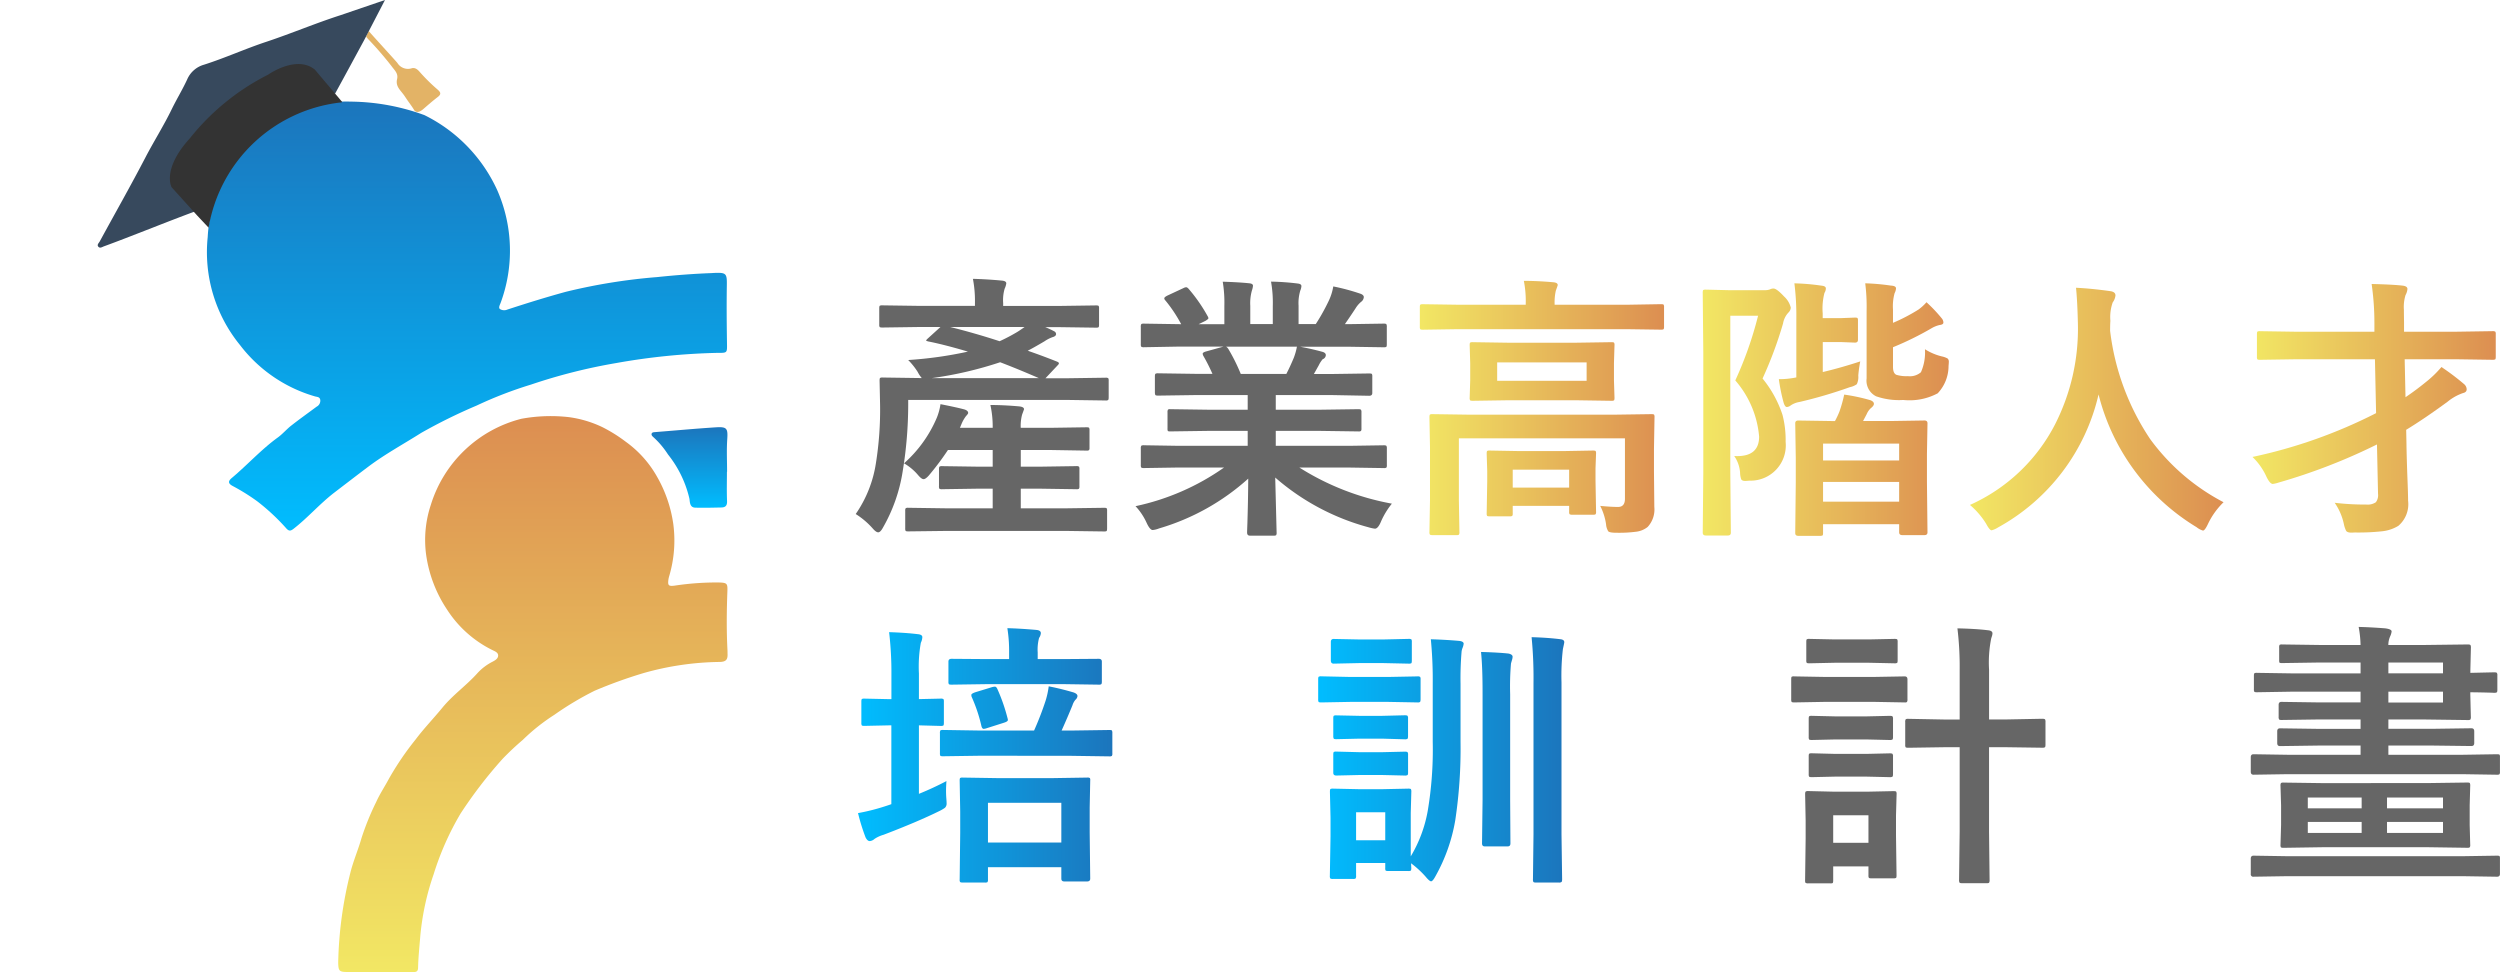 <svg xmlns="http://www.w3.org/2000/svg" xmlns:xlink="http://www.w3.org/1999/xlink" width="180" height="70" viewBox="0 0 180 70">
  <defs>
    <linearGradient id="linear-gradient" x1="1" y1="1" x2="0" y2="1" gradientUnits="objectBoundingBox">
      <stop offset="0" stop-color="#dc8e51"/>
      <stop offset="1" stop-color="#f2e764"/>
    </linearGradient>
    <linearGradient id="linear-gradient-5" x1="1" y1="1" x2="0" y2="1" gradientUnits="objectBoundingBox">
      <stop offset="0" stop-color="#1c75bc"/>
      <stop offset="1" stop-color="#00bdff"/>
    </linearGradient>
    <linearGradient id="linear-gradient-7" x1="0.5" y1="0" x2="0.5" xlink:href="#linear-gradient-5"/>
    <linearGradient id="linear-gradient-9" x1="0.5" y1="0" x2="0.5" xlink:href="#linear-gradient"/>
  </defs>
  <g id="產業高階人才培訓計畫" transform="translate(-268 -215)">
    <g id="產業高階人才培訓計畫-2" data-name="產業高階人才培訓計畫" transform="translate(-142.004)">
      <path id="Path_65487" data-name="Path 65487" d="M6.719-13.457H5.273l-2.734.039q-.166,0-.2-.039a.336.336,0,0,1-.029-.176V-14.8q0-.156.039-.186a.365.365,0,0,1,.186-.029l2.734.039H9.2v-.2a8.495,8.495,0,0,0-.146-1.748q1.055.029,2.08.127.322.029.322.2a1.293,1.293,0,0,1-.117.381,2.957,2.957,0,0,0-.107,1.045v.2h3.945l2.744-.039q.156,0,.186.039a.336.336,0,0,1,.029.176v1.172q0,.156-.039.186a.336.336,0,0,1-.176.029l-2.744-.039h-.918a6.284,6.284,0,0,1,.645.3.227.227,0,0,1,.137.2q0,.156-.264.225a2.6,2.6,0,0,0-.576.3q-.811.479-1.2.674,1.045.361,2.1.781.146.059.146.127a.225.225,0,0,1-.068.117l-.9.957H15.9l2.7-.039a.309.309,0,0,1,.2.039.365.365,0,0,1,.029.186v1.2q0,.156-.049.186a.305.305,0,0,1-.176.029l-2.7-.039H4.395v.361a29.841,29.841,0,0,1-.4,4.795A11.788,11.788,0,0,1,2.578.986q-.186.342-.342.342t-.4-.283A5.646,5.646,0,0,0,.615.01,8.715,8.715,0,0,0,2.07-3.652a24.381,24.381,0,0,0,.3-4.2L2.334-9.59q0-.166.039-.2a.365.365,0,0,1,.186-.029l2.734.039h.078a2.218,2.218,0,0,1-.293-.439,4.959,4.959,0,0,0-.684-.859,28.671,28.671,0,0,0,4.3-.605q-1.68-.5-2.852-.732-.156-.039-.156-.068t.088-.117Zm.693,0q1.768.439,3.564,1.025a13.032,13.032,0,0,0,1.2-.625q.205-.117.6-.4Zm3.6,2.539A27.284,27.284,0,0,1,6.094-9.775H13.8Q12.344-10.41,11.016-10.918ZM8.115-6.2h2.363V-6.24a7.162,7.162,0,0,0-.166-1.6q.947,0,2.08.1.342.039.342.205,0,.01-.137.381a3.152,3.152,0,0,0-.1.957h2.119l2.617-.039q.156,0,.186.039a.336.336,0,0,1,.029.176v1.25a.294.294,0,0,1-.034.181.294.294,0,0,1-.181.034L14.619-4.6H12.5v1.2h1.416l2.578-.039a.309.309,0,0,1,.2.039.336.336,0,0,1,.029.176V-2a.318.318,0,0,1-.034.19.318.318,0,0,1-.19.034l-2.578-.039H12.5V-.4h3.213L18.5-.439q.156,0,.186.039a.336.336,0,0,1,.029.176v1.26q0,.166-.039.2a.336.336,0,0,1-.176.029l-2.783-.039H7.178L4.395,1.26q-.156,0-.186-.039a.365.365,0,0,1-.029-.186V-.225a.294.294,0,0,1,.034-.181.294.294,0,0,1,.181-.034L7.178-.4h3.3V-1.816H9.414l-2.578.039a.309.309,0,0,1-.2-.039A.365.365,0,0,1,6.611-2V-3.223q0-.156.049-.186a.305.305,0,0,1,.176-.029L9.414-3.4h1.064V-4.6H7.256A19.762,19.762,0,0,1,5.879-2.764Q5.645-2.5,5.5-2.5t-.4-.3a3.834,3.834,0,0,0-1.006-.84A9.186,9.186,0,0,0,6.455-6.924,4.172,4.172,0,0,0,6.719-7.9q1.191.234,1.729.381.264.088.264.254,0,.059-.156.225a2.529,2.529,0,0,0-.342.615q-.02.039-.049.117T8.115-6.2Z" transform="translate(471 252)" fill="#666"/>
      <path id="Path_65486" data-name="Path 65486" d="M3.906-3.34,1.377-3.3a.332.332,0,0,1-.205-.039.336.336,0,0,1-.029-.176V-4.707a.332.332,0,0,1,.039-.205.394.394,0,0,1,.2-.029L3.906-4.9H8.838V-5.977H6.025l-2.764.039q-.156,0-.176-.039a.478.478,0,0,1-.02-.186V-7.3A.39.39,0,0,1,3.1-7.51a.279.279,0,0,1,.166-.029L6.025-7.5H8.838V-8.555H5.078L2.4-8.516q-.176,0-.205-.039t-.039-.156V-9.893q0-.166.049-.2a.394.394,0,0,1,.2-.029l2.676.039H6.3a13.216,13.216,0,0,0-.635-1.26.464.464,0,0,1-.068-.186q0-.088.205-.156l1.3-.361H3.906L1.377-12a.332.332,0,0,1-.205-.039.336.336,0,0,1-.029-.176v-1.24a.356.356,0,0,1,.039-.215.394.394,0,0,1,.2-.029l2.529.039h.137A10.131,10.131,0,0,0,2.9-15.381a.224.224,0,0,1-.068-.137q0-.088.234-.205l1.152-.537a.517.517,0,0,1,.186-.059q.088,0,.2.137a11.494,11.494,0,0,1,1.348,1.943.4.4,0,0,1,.059.146q0,.068-.225.2l-.479.234H7.158V-14.98a9.27,9.27,0,0,0-.117-1.738q1.211.039,1.934.117.244.029.244.176a1.345,1.345,0,0,1-.078.342,3.382,3.382,0,0,0-.117,1.1v1.318h1.621v-1.3a8.707,8.707,0,0,0-.127-1.758,17.783,17.783,0,0,1,1.924.137q.264.029.264.186a.972.972,0,0,1-.078.313,3.137,3.137,0,0,0-.127,1.1v1.318h1.24a14.578,14.578,0,0,0,.918-1.641A3.891,3.891,0,0,0,15-16.377a15.257,15.257,0,0,1,1.934.518q.264.088.264.254a.461.461,0,0,1-.2.342,1.987,1.987,0,0,0-.342.381q-.254.4-.82,1.221h.283l2.52-.039q.156,0,.186.049a.394.394,0,0,1,.029.2v1.24q0,.156-.039.186a.336.336,0,0,1-.176.029l-2.52-.039H12.617q.83.156,1.582.361.264.068.264.244a.327.327,0,0,1-.225.293,1.958,1.958,0,0,0-.273.42l-.361.645h1.3l2.676-.039q.166,0,.2.039a.365.365,0,0,1,.029.186v1.182q0,.2-.225.2L14.9-8.555H10.859V-7.5h3.184L16.8-7.539q.166,0,.2.049a.365.365,0,0,1,.029.186v1.143a.318.318,0,0,1-.034.19.318.318,0,0,1-.19.034l-2.754-.039H10.859V-4.9h5.264l2.52-.039q.156,0,.186.049a.365.365,0,0,1,.029.186v1.191a.294.294,0,0,1-.034.181.294.294,0,0,1-.181.034l-2.52-.039H12.559a18.715,18.715,0,0,0,6.66,2.6A5.58,5.58,0,0,0,18.438.547q-.215.518-.439.518a2.713,2.713,0,0,1-.459-.1A16.874,16.874,0,0,1,10.82-2.617l.1,3.955a.309.309,0,0,1-.039.2.336.336,0,0,1-.176.029H9q-.205,0-.205-.225,0-.1.02-.625Q8.867-.9,8.877-2.539A16.514,16.514,0,0,1,2.461,1.045,1.692,1.692,0,0,1,2,1.162q-.2,0-.439-.518a4.438,4.438,0,0,0-.8-1.2A17.277,17.277,0,0,0,7.139-3.34Zm8.252-7.9a4.581,4.581,0,0,0,.225-.8h-5.1a.549.549,0,0,1,.156.156,13.314,13.314,0,0,1,.9,1.807h3.281Q11.885-10.586,12.158-11.24Z" transform="translate(491 252)" fill="#666"/>
      <path id="Path_65485" data-name="Path 65485" d="M14.219-.576Q15.01-.5,15.5-.5t.5-.566V-5.439H4.043V-.957L4.082,1.3a.309.309,0,0,1-.039.2.336.336,0,0,1-.176.029H2.139q-.156,0-.186-.049A.305.305,0,0,1,1.924,1.3L1.963-.957V-4.844L1.924-6.953q0-.166.039-.2a.365.365,0,0,1,.186-.029l2.7.039H15.2l2.7-.039q.166,0,.2.039a.365.365,0,0,1,.029.186l-.039,2.275v1.641L18.115-.5A1.851,1.851,0,0,1,17.637.938a1.62,1.62,0,0,1-.8.342,9.623,9.623,0,0,1-1.455.078q-.488,0-.586-.107a1.126,1.126,0,0,1-.156-.508A4.243,4.243,0,0,0,14.219-.576ZM12.441-12.324l2.578-.039q.166,0,.2.039a.336.336,0,0,1,.029.176l-.039,1.3v1.23l.039,1.26q0,.156-.039.186a.365.365,0,0,1-.186.029l-2.578-.039H7.617l-2.568.039q-.166,0-.2-.039a.336.336,0,0,1-.029-.176l.039-1.26v-1.23l-.039-1.3q0-.156.039-.186a.365.365,0,0,1,.186-.029l2.568.039Zm.8,2.744v-1.328H6.8V-9.58ZM4-13.3l-2.539.039q-.166,0-.2-.039a.336.336,0,0,1-.029-.176v-1.406q0-.156.039-.186a.365.365,0,0,1,.186-.029L4-15.059H8.857v-.059a7.486,7.486,0,0,0-.137-1.66q.986,0,2.119.1.322.029.322.205,0,.02-.137.4a3.823,3.823,0,0,0-.088.957v.059h5.127L18.6-15.1q.156,0,.186.039a.336.336,0,0,1,.029.176v1.406q0,.156-.039.186a.336.336,0,0,1-.176.029L16.064-13.3ZM7.705.176H6.26Q6.1.176,6.074.137a.336.336,0,0,1-.029-.176l.039-2.295v-.752l-.039-1.26q0-.156.039-.186a.336.336,0,0,1,.176-.029l2.158.039h3.125l2.148-.039q.166,0,.2.039a.336.336,0,0,1,.029.176l-.039,1.064V-2.4l.039,2.246a.294.294,0,0,1-.034.181A.294.294,0,0,1,13.7.059H12.217A.332.332,0,0,1,12.012.02a.336.336,0,0,1-.029-.176v-.42H7.92v.537a.294.294,0,0,1-.034.181A.294.294,0,0,1,7.705.176ZM7.92-3.184v1.289h4.063V-3.184Z" transform="translate(511 252)" fill="url(#linear-gradient)"/>
      <path id="Path_65484" data-name="Path 65484" d="M10.02,1.582H8.486q-.225,0-.225-.2L8.3-2.266V-4.023l-.039-2.5q0-.2.225-.2l2.48.039h.156a6.316,6.316,0,0,0,.322-.684,9.843,9.843,0,0,0,.342-1.221,13.417,13.417,0,0,1,1.875.4q.264.1.264.264,0,.137-.205.3a1.209,1.209,0,0,0-.312.439l-.264.5h1.963l2.451-.039q.225,0,.225.2l-.039,2.2V-2.3l.039,3.623q0,.205-.215.205h-1.6q-.225,0-.225-.205V.742H10.264v.645q0,.137-.039.166A.462.462,0,0,1,10.02,1.582Zm.244-2.461h5.479V-2.3H10.264Zm0-4.18v1.211h5.479V-5.059Zm-6.4.889q.107.01.215.01,1.582,0,1.582-1.406A7.072,7.072,0,0,0,3.945-9.609a26.6,26.6,0,0,0,1.641-4.658h-2V-2.949l.039,4.3q0,.205-.215.205H1.826q-.225,0-.225-.205L1.641-2.93v-8.662L1.6-15.918q0-.166.039-.2a.365.365,0,0,1,.186-.029l1.6.039H6.045a.972.972,0,0,0,.4-.059.56.56,0,0,1,.254-.059q.225,0,.762.576a1.589,1.589,0,0,1,.479.8.539.539,0,0,1-.176.361,1.539,1.539,0,0,0-.381.781A28.818,28.818,0,0,1,5.908-9.746,8.147,8.147,0,0,1,7.344-7.129a7.146,7.146,0,0,1,.225,1.943A2.539,2.539,0,0,1,4.961-2.393q-.225.02-.3.02-.234,0-.293-.127a1.533,1.533,0,0,1-.078-.469A2.41,2.41,0,0,0,3.867-4.17ZM17.6-11.855a4.082,4.082,0,0,0,1.221.518,1.408,1.408,0,0,1,.42.156.333.333,0,0,1,.078.244q0,.068-.02.293a2.867,2.867,0,0,1-.781,1.963,4.326,4.326,0,0,1-2.48.479,4.991,4.991,0,0,1-1.953-.264A1.258,1.258,0,0,1,13.4-9.756v-4.883a13.445,13.445,0,0,0-.1-1.963,15.958,15.958,0,0,1,1.855.166q.361.02.361.2a.837.837,0,0,1-.1.342,3.526,3.526,0,0,0-.117,1.182v.957a13.015,13.015,0,0,0,1.836-.957,3.424,3.424,0,0,0,.576-.527,10.742,10.742,0,0,1,1.1,1.162.48.48,0,0,1,.117.3q0,.146-.264.176a2.043,2.043,0,0,0-.537.205A22.11,22.11,0,0,1,15.3-12v1.426q0,.439.234.557a2.461,2.461,0,0,0,.84.1,1.211,1.211,0,0,0,.938-.283A3.517,3.517,0,0,0,17.6-11.855Zm-4.658.879A9.227,9.227,0,0,0,12.8-9.961a1.19,1.19,0,0,1-.107.625,1.378,1.378,0,0,1-.508.215A32.974,32.974,0,0,1,8.564-8.057a1.578,1.578,0,0,0-.625.244.49.49,0,0,1-.283.117q-.137,0-.234-.322A13.472,13.472,0,0,1,7.08-9.7a6.033,6.033,0,0,0,1.26-.127v-4.2A18.724,18.724,0,0,0,8.2-16.6a15.912,15.912,0,0,1,1.943.166q.322.029.322.2a.6.6,0,0,1-.1.322,4.489,4.489,0,0,0-.127,1.475v.342h1.318l1.006-.039q.156,0,.186.039a.365.365,0,0,1,.029.186v1.377q0,.2-.215.2l-1.006-.039H10.244v2.158Q11.533-10.518,12.939-10.977Z" transform="translate(531 252)" fill="url(#linear-gradient)"/>
      <path id="Path_65483" data-name="Path 65483" d="M19.1-.84A5.386,5.386,0,0,0,17.979.723q-.225.479-.361.479a1.323,1.323,0,0,1-.459-.244A15.617,15.617,0,0,1,10.1-8.6,14.687,14.687,0,0,1,2.861.977a1.569,1.569,0,0,1-.459.205q-.146,0-.4-.479A5.72,5.72,0,0,0,.84-.645,12.731,12.731,0,0,0,6.963-6.436a15.159,15.159,0,0,0,1.65-7.246q-.039-1.689-.137-2.6,1.162.059,2.461.244.381.049.381.313a1.041,1.041,0,0,1-.2.5,3.19,3.19,0,0,0-.166,1.328q-.02.234-.02.713a17.761,17.761,0,0,0,2.881,7.793A15.314,15.314,0,0,0,19.1-.84Z" transform="translate(551 252)" fill="url(#linear-gradient)"/>
      <path id="Path_65482" data-name="Path 65482" d="M1.182-4.1a35.979,35.979,0,0,0,8.9-3.154L10-11.133H4.277l-2.559.039q-.156,0-.186-.039a.336.336,0,0,1-.029-.176v-1.631q0-.156.039-.186a.336.336,0,0,1,.176-.029l2.559.039H9.961v-.615a19.621,19.621,0,0,0-.2-2.822q1.543.039,2.217.117.361.039.361.244a1.118,1.118,0,0,1-.137.439,2.9,2.9,0,0,0-.117,1.064q0,.352.01.908v.664h3.8l2.559-.039a.356.356,0,0,1,.215.039.336.336,0,0,1,.029.176v1.631q0,.156-.039.186a.462.462,0,0,1-.205.029L15.9-11.133h-3.76L12.2-8.4q.752-.508,1.445-1.074a7.806,7.806,0,0,0,1.143-1.1,17.352,17.352,0,0,1,1.641,1.24.514.514,0,0,1,.176.361q0,.215-.264.273a3.583,3.583,0,0,0-1.113.625q-1.65,1.211-2.979,2.021l.02.977q.01.85.068,2.441.049,1.2.049,1.68a2.05,2.05,0,0,1-.7,1.816,2.81,2.81,0,0,1-1.162.391,16.164,16.164,0,0,1-1.973.088q-.2.01-.244.01-.293,0-.381-.127A2.04,2.04,0,0,1,7.764.742,4.193,4.193,0,0,0,7.1-.8a18.08,18.08,0,0,0,2.266.127,1.062,1.062,0,0,0,.7-.166.843.843,0,0,0,.156-.615L10.146-5a41.982,41.982,0,0,1-7.08,2.744,2.356,2.356,0,0,1-.42.1q-.2,0-.449-.5A4.58,4.58,0,0,0,1.182-4.1Z" transform="translate(571 252)" fill="url(#linear-gradient)"/>
      <path id="Path_65481" data-name="Path 65481" d="M9.912,1.543h-1.6q-.156,0-.186-.049A.305.305,0,0,1,8.1,1.318l.039-3.359V-3.574L8.1-5.8q0-.156.039-.186a.336.336,0,0,1,.176-.029l2.48.039h4.023l2.461-.039a.309.309,0,0,1,.2.039A.336.336,0,0,1,17.5-5.8l-.039,1.943V-2.08L17.5,1.26q0,.205-.225.205H15.635q-.215,0-.215-.205V.439H10.137v.879a.309.309,0,0,1-.039.2A.365.365,0,0,1,9.912,1.543ZM10.137-4.2v2.861H15.42V-4.2ZM7.148-5.762q-.029.42-.029.7t.02.537q.02.244.02.342a.425.425,0,0,1-.117.342,2.73,2.73,0,0,1-.42.244q-1.543.762-4,1.7a2.293,2.293,0,0,0-.654.3.583.583,0,0,1-.342.156q-.166,0-.3-.264A14.365,14.365,0,0,1,.781-3.457a14.74,14.74,0,0,0,2-.508q.332-.107.4-.137V-9.775H3.037l-1.8.039q-.156,0-.186-.039a.365.365,0,0,1-.029-.186v-1.523q0-.156.039-.186A.336.336,0,0,1,1.24-11.7l1.8.039h.146v-1.777a24.971,24.971,0,0,0-.166-3.047q1.2.039,2.07.146.322.029.322.215a1,1,0,0,1-.107.4A9.7,9.7,0,0,0,5.166-13.5v1.836L6.729-11.7a.332.332,0,0,1,.205.039.336.336,0,0,1,.029.176v1.523q0,.166-.039.2a.394.394,0,0,1-.2.029L5.166-9.775v4.932Q6.2-5.264,7.148-5.762ZM9.619-7.588l-2.725.039q-.156,0-.186-.039a.336.336,0,0,1-.029-.176V-9.209a.332.332,0,0,1,.039-.205.336.336,0,0,1,.176-.029L9.619-9.4h3.838a21.885,21.885,0,0,0,.84-2.178,6.117,6.117,0,0,0,.215-1.006q.859.166,1.787.439.283.1.283.264a.4.4,0,0,1-.146.264,1.15,1.15,0,0,0-.215.4q-.381.928-.781,1.816h.713l2.725-.039q.156,0,.186.039a.43.43,0,0,1,.029.2v1.445a.294.294,0,0,1-.034.181.294.294,0,0,1-.181.034l-2.725-.039Zm.557-5.156-2.656.039q-.166,0-.2-.039a.336.336,0,0,1-.029-.176v-1.445q0-.2.225-.2l2.656.02H11.66v-.479a10.286,10.286,0,0,0-.127-1.748q1,.029,2.09.127.322.029.322.234a.7.7,0,0,1-.127.342,3.236,3.236,0,0,0-.1,1.045v.479h1.738l2.656-.02q.225,0,.225.2v1.445q0,.156-.049.186a.305.305,0,0,1-.176.029l-2.656-.039Zm.625.322a12.8,12.8,0,0,1,.732,2.08.88.88,0,0,1,.039.176q0,.117-.293.205l-1.2.381a.938.938,0,0,1-.244.059q-.127,0-.176-.234a11.026,11.026,0,0,0-.7-2.08.668.668,0,0,1-.02-.127q0-.1.3-.2l1.182-.361a1.077,1.077,0,0,1,.215-.039Q10.732-12.559,10.8-12.422Z" transform="translate(471 277)" fill="url(#linear-gradient-5)"/>
      <path id="Path_65480" data-name="Path 65480" d="M7.617.5q0,.156-.039.186A.336.336,0,0,1,7.4.713H5.967q-.166,0-.2-.039A.336.336,0,0,1,5.742.5V.137h-2.1v.918a.309.309,0,0,1-.039.2.365.365,0,0,1-.186.029H1.982a.309.309,0,0,1-.2-.039.365.365,0,0,1-.029-.186l.049-2.842V-3.115L1.758-4.99q0-.166.039-.2a.365.365,0,0,1,.186-.029l1.8.039H5.605l1.8-.039q.156,0,.186.039a.365.365,0,0,1,.029.186L7.578-3.457V-.342A9.642,9.642,0,0,0,8.8-3.613a26.622,26.622,0,0,0,.361-4.98v-4.18a30.338,30.338,0,0,0-.137-3.2q1.025.029,2.041.117.322.039.322.205a1.119,1.119,0,0,1-.068.273,1.175,1.175,0,0,0-.078.264,22.838,22.838,0,0,0-.078,2.363v4.18a34.612,34.612,0,0,1-.381,5.635A12.484,12.484,0,0,1,9.365,1.074q-.205.381-.322.381t-.4-.342A6.9,6.9,0,0,0,7.6.156ZM5.742-3.516h-2.1V-1.5h2.1ZM16.279-16.123q1.113.029,2.07.146.283.029.283.215,0,.049-.1.5a16.729,16.729,0,0,0-.1,2.4V-1.943L18.477,1.3q0,.176-.049.205a.287.287,0,0,1-.186.039h-1.65q-.156,0-.186-.049a.394.394,0,0,1-.029-.2l.039-3.242v-10.9A30.111,30.111,0,0,0,16.279-16.123Zm-3.643,1.064q1.309.039,1.992.117.283.068.283.225a.9.9,0,0,1-.049.254q-.049.166-.068.244a19.542,19.542,0,0,0-.059,2.2v7.6l.02,3.145q0,.215-.2.215H12.91q-.2,0-.2-.215l.039-3.145v-7.559Q12.754-13.955,12.637-15.059Zm-9.395,1.8h2.7L8.057-13.3a.309.309,0,0,1,.2.039.336.336,0,0,1,.029.176v1.426q0,.166-.049.205a.305.305,0,0,1-.176.029l-2.119-.039h-2.7l-2.1.039q-.166,0-.2-.039a.43.43,0,0,1-.029-.2v-1.426q0-.156.039-.186a.365.365,0,0,1,.186-.029Zm.6-2.7h1.8L7.422-16a.332.332,0,0,1,.205.039.336.336,0,0,1,.029.176v1.338q0,.166-.039.2a.394.394,0,0,1-.2.029l-1.787-.039h-1.8l-1.8.039q-.205,0-.205-.225v-1.338q0-.215.205-.215ZM3.9-7.842H5.5l1.641-.039q.176,0,.205.039a.287.287,0,0,1,.039.186v1.3q0,.137-.049.166a.394.394,0,0,1-.2.029L5.5-6.2H3.9l-1.68.039Q2-6.162,2-6.357v-1.3q0-.166.039-.2a.336.336,0,0,1,.176-.029Zm0-2.617H5.5L7.139-10.5q.176,0,.205.039a.266.266,0,0,1,.039.176V-9q0,.166-.049.2a.394.394,0,0,1-.2.029L5.5-8.818H3.9l-1.68.039q-.156,0-.186-.039A.365.365,0,0,1,2-9v-1.279q0-.156.039-.186a.336.336,0,0,1,.176-.029Z" transform="translate(504 277)" fill="url(#linear-gradient-5)"/>
      <path id="Path_65479" data-name="Path 65479" d="M12.939-16.758q1.338.029,2.2.137.322.029.322.225a.736.736,0,0,1-.039.205q-.049.146-.059.2a8.776,8.776,0,0,0-.146,2.217V-10.2h1.279l2.539-.049q.176,0,.215.049a.394.394,0,0,1,.029.2v1.621q0,.156-.049.186a.394.394,0,0,1-.2.029L16.494-8.2H15.215v6.045l.039,3.5a.356.356,0,0,1-.039.215.255.255,0,0,1-.156.029H13.252q-.137,0-.166-.049a.394.394,0,0,1-.029-.2L13.1-2.139V-8.2H11.973l-2.559.039q-.176,0-.205-.039a.336.336,0,0,1-.029-.176V-10a.356.356,0,0,1,.039-.215.394.394,0,0,1,.2-.029l2.559.049H13.1V-13.74A23.229,23.229,0,0,0,12.939-16.758ZM8.555,1.025q0,.156-.039.186a.365.365,0,0,1-.186.029H6.748q-.156,0-.186-.039a.336.336,0,0,1-.029-.176V.381H3.994v1q0,.166-.039.2A.365.365,0,0,1,3.77,1.6H2.217A.356.356,0,0,1,2,1.563a.365.365,0,0,1-.029-.186l.039-3V-2.939L1.973-4.814q0-.166.049-.2a.394.394,0,0,1,.2-.029L4.033-5H6.494L8.33-5.039q.166,0,.2.039a.365.365,0,0,1,.029.186L8.516-3.281v1.426ZM6.533-3.3H3.994v1.982H6.533ZM3.32-13.262H6.992L9.141-13.3q.2,0,.2.215v1.426a.332.332,0,0,1-.039.205.255.255,0,0,1-.156.029l-2.148-.039H3.32L1.2-11.426q-.166,0-.2-.039a.43.43,0,0,1-.029-.2v-1.426q0-.156.039-.186A.365.365,0,0,1,1.2-13.3Zm.771-2.7h2.5L8.4-16q.176,0,.205.039a.336.336,0,0,1,.029.176v1.328q0,.156-.039.186a.394.394,0,0,1-.2.029l-1.807-.039h-2.5l-1.816.039q-.156,0-.186-.039a.336.336,0,0,1-.029-.176v-1.328q0-.156.039-.186A.336.336,0,0,1,2.275-16ZM4.16-10.42H6.377l1.68-.039q.176,0,.205.039a.266.266,0,0,1,.039.176v1.309q0,.156-.049.186a.394.394,0,0,1-.2.029L6.377-8.76H4.16l-1.7.039q-.166,0-.2-.039a.336.336,0,0,1-.029-.176v-1.309q0-.156.039-.186a.365.365,0,0,1,.186-.029Zm0,2.7H6.377l1.68-.039q.176,0,.205.039a.266.266,0,0,1,.039.176V-6.26q0,.156-.049.186a.394.394,0,0,1-.2.029l-1.68-.039H4.16l-1.7.039q-.166,0-.2-.039a.336.336,0,0,1-.029-.176V-7.549q0-.156.039-.186a.365.365,0,0,1,.186-.029Z" transform="translate(538 277)" fill="#666"/>
      <path id="Path_65478" data-name="Path 65478" d="M3.74-6.26l-2.48.039q-.2,0-.2-.215V-7.48q0-.215.2-.215l2.48.039H8.965V-8.32H5.928l-2.764.039q-.2,0-.2-.215v-.85q0-.215.2-.215l2.764.039H8.965V-10.2H5.986l-2.725.039q-.137,0-.166-.049a.394.394,0,0,1-.029-.2v-.84q0-.215.2-.215l2.725.039H8.965V-12.2H4.043L1.5-12.158q-.156,0-.186-.039a.336.336,0,0,1-.029-.176v-.967q0-.156.039-.186a.336.336,0,0,1,.176-.029l2.539.039H8.965V-14.3h-2.9L3.3-14.258q-.146,0-.176-.039a.438.438,0,0,1-.02-.176v-.889a.39.39,0,0,1,.029-.205A.279.279,0,0,1,3.3-15.6l2.764.039h2.9a7.872,7.872,0,0,0-.137-1.3q.85.02,1.895.1.479.059.479.225a1.119,1.119,0,0,1-.1.342,1.56,1.56,0,0,0-.137.635h2.422L16.68-15.6q.166,0,.2.049a.394.394,0,0,1,.029.2l-.039,1.611v.186l1.7-.039q.176,0,.205.039a.266.266,0,0,1,.039.176v1.045q0,.156-.049.186a.394.394,0,0,1-.2.029l-.234-.01q-.684-.02-1.465-.029V-12l.039,1.6a.356.356,0,0,1-.039.215.365.365,0,0,1-.186.029L13.389-10.2H10.967v.674H14.18l2.764-.039q.205,0,.205.215v.85q0,.215-.205.215L14.18-8.32H10.967v.664h5.342l2.48-.039q.156,0,.186.039A.336.336,0,0,1,19-7.48v1.045a.294.294,0,0,1-.034.181.294.294,0,0,1-.181.034l-2.48-.039ZM14.9-14.3H10.967v.781H14.9Zm0,2.881V-12.2H10.967v.781Zm-1.055,5.8,2.8-.039q.156,0,.186.039a.43.43,0,0,1,.029.2l-.039,1.4V-2.6l.039,1.426a.294.294,0,0,1-.034.181.294.294,0,0,1-.181.034L13.848-1H6.221L3.428-.957q-.166,0-.2-.039A.336.336,0,0,1,3.2-1.172L3.242-2.6V-4.023L3.2-5.42a.332.332,0,0,1,.039-.205.365.365,0,0,1,.186-.029l2.793.039ZM14.9-2.031v-.791H10.869v.791Zm0-2.549H10.869V-3.8H14.9ZM5.166-2.031H9.043v-.791H5.166Zm0-1.768H9.043V-4.58H5.166ZM3.74,1.084l-2.48.039a.173.173,0,0,1-.2-.2v-1.1q0-.215.2-.215l2.48.039H16.309l2.48-.039q.156,0,.186.039A.336.336,0,0,1,19-.176v1.1q0,.2-.215.2l-2.48-.039Z" transform="translate(571 277)" fill="#666"/>
    </g>
    <g id="logo" transform="translate(268 215)">
      <path id="Path_65471" data-name="Path 65471" d="M93.116,45.807a10.4,10.4,0,0,0-4.036,7.7,10.578,10.578,0,0,0,2.331,7.781,10.435,10.435,0,0,0,5.383,3.688c.154.046.364.025.393.274a.483.483,0,0,1-.262.467c-.607.45-1.221.887-1.815,1.352-.343.264-.628.61-.979.865-1.2.868-2.184,1.97-3.312,2.914-.3.25-.266.418.094.6a14.689,14.689,0,0,1,1.742,1.09,15.272,15.272,0,0,1,2.1,1.962c.19.2.309.164.509.009,1.029-.8,1.885-1.8,2.934-2.606.817-.624,1.635-1.255,2.458-1.874,1.2-.9,2.522-1.616,3.787-2.418a38.593,38.593,0,0,1,3.988-1.967,29.256,29.256,0,0,1,3.936-1.519,40.087,40.087,0,0,1,6.124-1.547,47.013,47.013,0,0,1,7.317-.734c.693.006.671,0,.66-.709-.021-1.362-.033-2.724-.012-4.085.017-.945-.017-1-.985-.957-.029,0-.058.007-.087.007-1.312.049-2.624.149-3.927.287a41.4,41.4,0,0,0-6.584,1.059c-1.414.386-2.814.822-4.21,1.278a.573.573,0,0,1-.543-.036c-.119-.1-.006-.293.048-.438a10.825,10.825,0,0,0-.244-8.124,11.2,11.2,0,0,0-5.243-5.4,15.789,15.789,0,0,0-5.331-.972,9.628,9.628,0,0,0-6.238,2.046" transform="translate(-74.125 -36.438)" fill="url(#linear-gradient-7)"/>
      <path id="Path_65472" data-name="Path 65472" d="M7.178,212.326a10.693,10.693,0,0,0-4.251,2.768,10.164,10.164,0,0,0-2.048,3.12A11.388,11.388,0,0,0,0,222.6v.007q0,.3.016.6a10.55,10.55,0,0,0,1.425,4.922,10.748,10.748,0,0,0,4.6,4.283,10.368,10.368,0,0,0,7.3.886c.617-.152,1.169-.442,1.771-.6.347-.093.428.063.375.364a1.589,1.589,0,0,1-.085.295,22.138,22.138,0,0,0-.989,3.42c-.326,1.532-.68,3.056-.864,4.617a39.456,39.456,0,0,0-.315,4.367c0,.375.155.527.527.522.791-.012,1.582,0,2.372,0v0c.776,0,1.553-.014,2.328.006.356.01.475-.109.492-.47.056-1.212.091-2.425.226-3.632a41.8,41.8,0,0,1,1.246-6.143,35.351,35.351,0,0,1,2.042-4.952A26.55,26.55,0,0,1,24.278,228a31.441,31.441,0,0,1,2.152-2.859c.717-.92,1.582-1.7,2.357-2.576.512-.574,1.214-.946,1.682-1.577.144-.194.219-.333.065-.533a4.786,4.786,0,0,1-.582-1.2,9.417,9.417,0,0,1-.825-3.986c.006-.124.048-.281-.1-.354s-.279.028-.391.124a51.678,51.678,0,0,0-6.415,6.184c-.108.131-.282.277-.426.186a.359.359,0,0,1-.123-.272,11.316,11.316,0,0,0-1.661-4.435,9.22,9.22,0,0,0-2.606-2.77,11.687,11.687,0,0,0-3.643-1.814,11.191,11.191,0,0,0-6.584.21" transform="translate(0 -176.289)" fill="url(#linear-gradient-7)"/>
      <path id="Path_65473" data-name="Path 65473" d="M158.685,179.219a9.193,9.193,0,0,0-6.531,6.207,7.994,7.994,0,0,0-.326,3.659,9.47,9.47,0,0,0,1.494,3.871,8.177,8.177,0,0,0,3.3,2.934c.168.082.386.167.381.383s-.215.339-.394.434a3.843,3.843,0,0,0-1.079.809c-.793.892-1.78,1.575-2.542,2.506-.631.771-1.326,1.487-1.928,2.289a21.175,21.175,0,0,0-1.91,2.806c-.3.568-.664,1.107-.923,1.683a19.3,19.3,0,0,0-1.061,2.606c-.242.851-.6,1.671-.811,2.528a28.691,28.691,0,0,0-.869,6.457c.017.594.073.662.692.662h2.285v.007h2.417c.22,0,.352-.039.358-.311.016-.714.088-1.424.147-2.135a18.734,18.734,0,0,1,.972-4.594,20.5,20.5,0,0,1,1.934-4.366,32.449,32.449,0,0,1,3.026-3.942,19.827,19.827,0,0,1,1.462-1.373,14.071,14.071,0,0,1,2.265-1.8,22.426,22.426,0,0,1,2.907-1.738,34.067,34.067,0,0,1,3.526-1.272,20.934,20.934,0,0,1,5.481-.8c.42-.009.562-.15.563-.5v0q0-.021,0-.043c-.007-.106,0-.206-.007-.307-.074-1.4-.059-2.806-.007-4.21.021-.582-.007-.644-.608-.661a20.049,20.049,0,0,0-3.184.226c-.454.059-.513-.016-.448-.47a2.453,2.453,0,0,1,.063-.255,9.008,9.008,0,0,0,.282-3.717,9.545,9.545,0,0,0-1.185-3.428,7.771,7.771,0,0,0-2.224-2.48,10.829,10.829,0,0,0-1.7-1.063,8.047,8.047,0,0,0-2.415-.719,11.643,11.643,0,0,0-3.395.116" transform="translate(-121.136 -149.069)" fill="url(#linear-gradient-9)"/>
      <path id="Path_65474" data-name="Path 65474" d="M285.744,187.066c0,.7-.021,1.4.009,2.1.014.332-.122.454-.41.46-.629.013-1.26.031-1.888.012-.389-.012-.377-.408-.409-.632a7.963,7.963,0,0,0-1.547-3.2,6.156,6.156,0,0,0-1.043-1.238c-.075-.066-.167-.147-.132-.259.028-.089.128-.1.221-.108,1.469-.116,2.937-.253,4.41-.347.8-.051.863.086.811.872s-.011,1.551-.011,2.327h-.005" transform="translate(-233.405 -153.087)" fill="url(#linear-gradient-7)"/>
      <path id="Path_65475" data-name="Path 65475" d="M157.689,13.337c.18.226,1.89,2.084,2.065,2.3a.891.891,0,0,0,1.062.374c.283-.05.462.176.613.348a12.918,12.918,0,0,0,1.226,1.2c.225.2.265.331.007.529-.357.274-.7.572-1.039.867-.518.447-.684.036-.684.036-.246-.391-.261-.361-.648-.945-.289-.436-.67-.681-.567-1.213.12-.431-.164-.654-.392-.968a24.484,24.484,0,0,0-1.647-1.908,1.453,1.453,0,0,1-.186-.226" transform="translate(-131.142 -11.105)" fill="#e3b366"/>
      <path id="Path_65476" data-name="Path 65476" d="M59.145,6.739c.636-1.157,1.461-2.684,2.09-3.845L62.737,0l-3.2,1.093c-1.8.579-3.548,1.32-5.348,1.918-1.51.5-2.966,1.164-4.485,1.648a1.87,1.87,0,0,0-1.211,1.066c-.333.721-.749,1.4-1.1,2.117-.58,1.2-1.293,2.32-1.907,3.5-1.058,2.033-2.191,4.027-3.287,6.041-.061.113-.222.24-.1.38s.278.018.406-.028c1.784-.648,4.726-1.843,6.51-2.495L51.112,9.1l2.756-1.829L56.6,6.5Z" transform="translate(-35.018)" fill="#37495d"/>
      <path id="Path_65477" data-name="Path 65477" d="M75.876,39.336a10.878,10.878,0,0,1,9.584-9.025l.031-.029-1.967-2.328c-1.324-1.084-3.371.367-3.371.367a16.973,16.973,0,0,0-5.619,4.569c-2.047,2.247-1.324,3.532-1.324,3.532l1.853,2.049Z" transform="translate(-60.855 -22.942)" fill="#333"/>
    </g>
  </g>
</svg>
